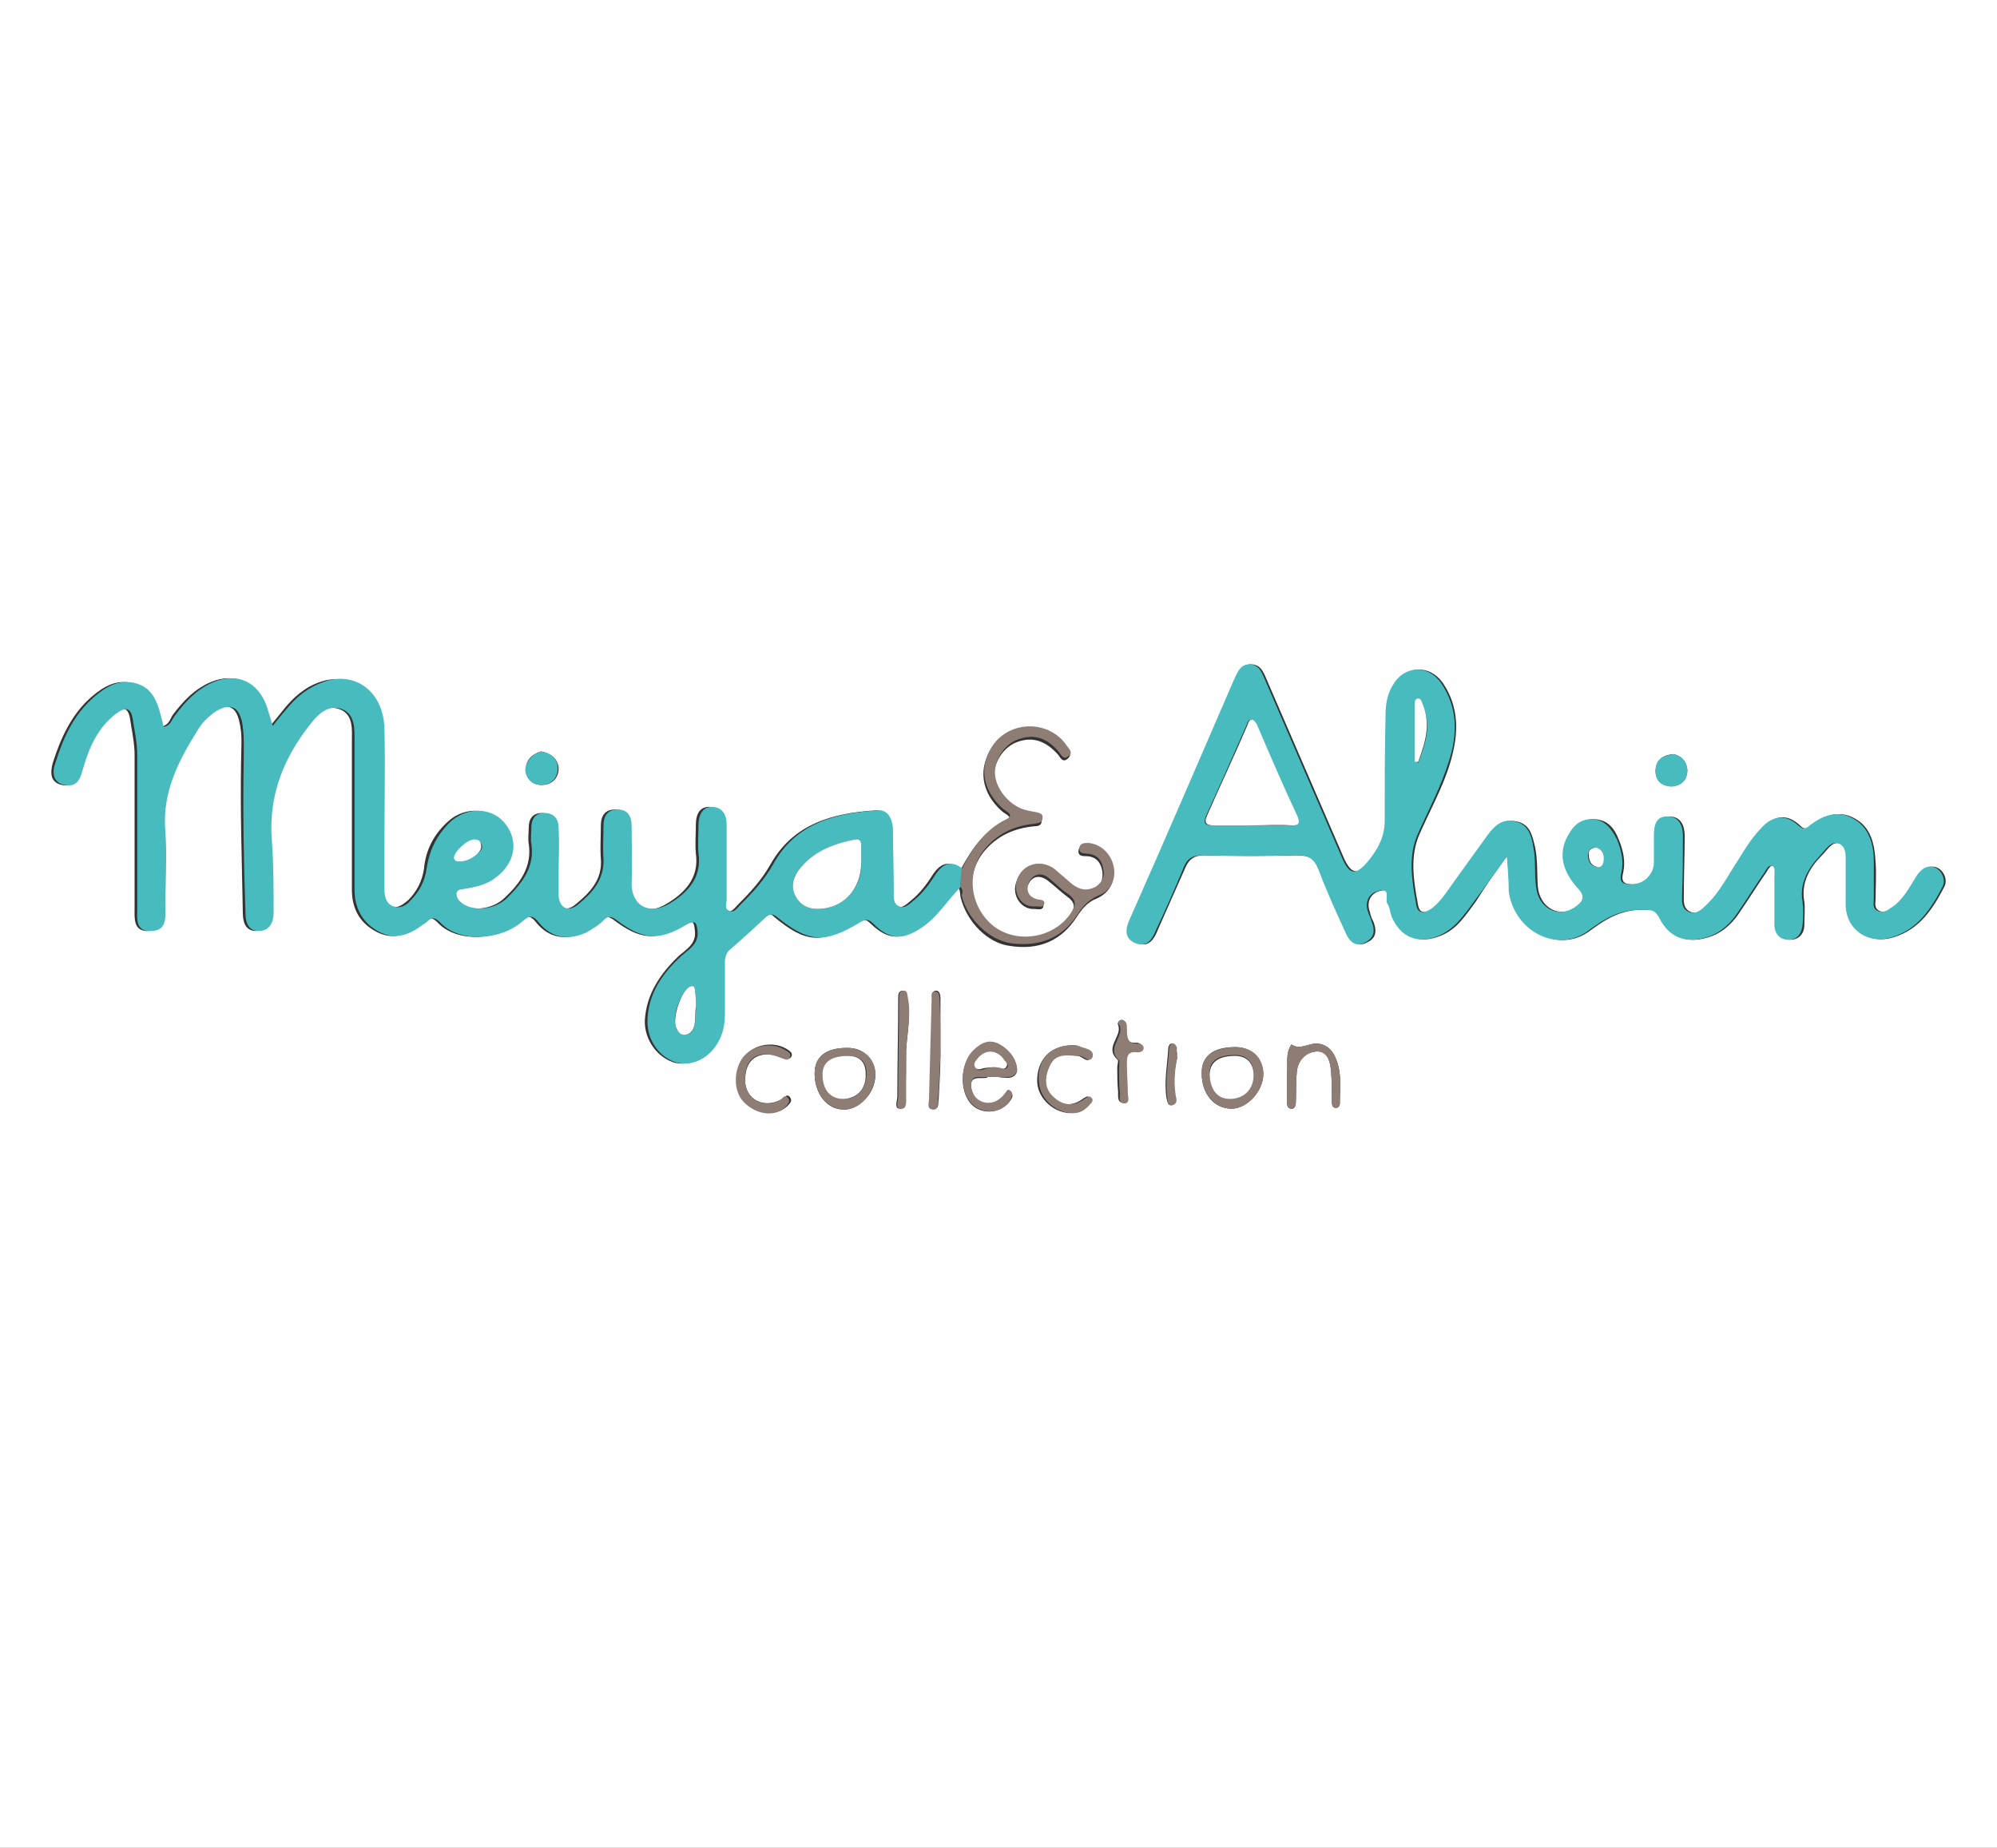 <?xml version="1.0" encoding="utf-8"?><svg version="1.1" id="Layer_1" xmlns="http://www.w3.org/2000/svg" x="0px" y="0px" viewBox="0 0 227 210" xml:space="preserve" enable-background="new 0 0 227 210"><rect x="0" y="0" width="227" height="210" fill="#333333" stroke="none"/><g><path d="M234.7,105.2c0,39.2,0,78.5,0,117.7c0,1.1-0.2,1.4-1.3,1.4c-78.6,0-157.1,0-235.7,0c-1.2,0-1.4-0.3-1.4-1.4
		c0-78.5,0-157,0-235.5c0-1.1,0.2-1.4,1.4-1.4c78.5,0,157,0,235.5,0c1.3,0,1.5,0.3,1.5,1.5C234.7,26.6,234.7,65.9,234.7,105.2z
		 M109.2,98.8c-1.2-1-2.2-0.8-3.1,0.5c-0.7,1.1-1.5,2.2-2.5,3c-0.5,0.4-1,1-1.7,0.7c-0.7-0.3-0.6-1.1-0.6-1.7c0-2.4-0.1-4.8-0.1-7.2
		c0-1.1-0.5-2.1-1.7-2c-4.8,0.3-9.3,1.5-11.9,6.1c-1,1.8-2.4,3.3-3.8,4.7c-0.3,0.3-0.7,0.9-1.2,0.6c-0.5-0.3-0.3-0.9-0.3-1.3
		c0-2.8,0-5.7,0-8.5c0-1.1-0.5-2-1.7-2c-1.1,0-1.5,0.9-1.5,2c0,1.1-0.1,2.2,0,3.3c0.4,2.8-1.3,4.5-3.3,5.7c-2.4,1.5-4.4,0.2-4.3-2.4
		c0.1-2.1,0-4.2,0-6.4c0-1-0.4-1.9-1.6-1.9c-1.1,0-1.6,0.7-1.6,1.8c0,1.3-0.1,2.5,0,3.8c0.2,2.4-1.3,3.9-2.9,5.2
		c-1.1,0.9-2.1,0.4-2.2-1c-0.1-0.9,0-1.7,0-2.6c0-1.7,0-3.4,0-5.1c0-1-0.5-1.7-1.6-1.7c-1.1,0-1.5,0.7-1.5,1.7c0,0.6-0.1,1.2,0,1.8
		c0.4,2.6-1,4.5-2.7,6.1c-1.4,1.4-3.8,1.6-5.1,0.7c-0.4-0.3-0.7-0.6-0.7-1.1c0-0.6,0.6-0.5,1-0.6c1.2-0.2,2.4-0.5,3.5-1.3
		c2.2-1.6,2.6-4,1.1-6c-1.4-1.9-4.3-2.1-6.2-0.4c-1.6,1.4-2.6,3.2-2.8,5.4c-0.2,1.4-0.8,2.6-1.8,3.6c-0.6,0.5-1.2,1-2,0.7
		c-0.8-0.3-1-1.1-1-1.9c0-1.7,0-3.4,0-5.1c0-4.4,0.1-8.8,0-13.2c-0.1-3.8-2.9-6.2-6.3-5.5c-1.8,0.4-3.3,1.5-4.5,2.9
		c-0.6,0.7-1.1,1.4-1.9,2.3c-0.3-0.9-0.4-1.6-0.7-2.3c-1-2.7-3.3-3.8-6-2.7c-1.9,0.8-3.2,2.2-4.4,3.8c-0.3,0.5-0.4,1.1-1.3,1.3
		c-0.1-0.3-0.1-0.5-0.2-0.8c-0.4-1.7-0.9-3.4-2.8-4.1c-2-0.6-3.5,0.3-4.9,1.5c-2.3,2-3.5,4.7-4.4,7.5c-0.3,1.1-0.3,2.2,1,2.5
		c1.3,0.3,1.8-0.5,2.1-1.7c0.7-2.4,1.7-4.7,3.8-6.4c1.1-0.9,1.7-0.7,1.9,0.7c0.2,1.3,0.5,2.7,0.5,4c0,5.8,0,11.5,0,17.3
		c0,1.2-0.2,2.8,1.6,2.7c1.8-0.1,1.6-1.6,1.6-2.8c0-2.8,0.2-5.7,0-8.5c-0.4-4.4,1.5-7.9,3.6-11.4c0.6-0.9,1.3-1.8,2.2-2.3
		c1.5-0.9,2.5-0.6,2.9,1.2c0.4,1.6,0.2,3.1,0.2,4.7c-0.1,5.7,0.1,11.3,0.2,17c0,1.1,0.3,2.1,1.5,2.1c1.2,0,1.8-0.9,1.7-2.1
		c-0.1-2.7,0-5.5-0.2-8.2c-0.4-5,1.2-9.3,4.3-13.1c0.9-1.2,2.1-2.4,3.7-1.8c1.6,0.6,1.4,2.3,1.4,3.7c0,5.6,0,11.2,0,16.8
		c0,2.2,0.9,3.8,2.8,4.8c1.9,1,3.6,0.3,5.1-0.9c0.1-0.1,0.3-0.2,0.4-0.3c0.5-0.5,0.9-0.4,1.4,0.1c2.2,2.4,6.9,2.1,9.4-0.1
		c0.8-0.7,1.2-0.7,1.9,0.2c1.4,1.7,3.3,2,5.3,1.1c0.8-0.3,1.4-0.8,2-1.4c0.5-0.5,0.8-0.5,1.4-0.1c3,2.3,4.9,2.5,8,0.6
		c1.1-0.7,1.2-0.3,1.3,0.8c0.1,1.4-1,2-1.8,2.7c-2.1,2-3.7,4.3-3.9,7.3c-0.1,2.3,1.5,4.4,3.5,4.9c1.8,0.4,3.8-0.8,4.8-2.9
		c0.4-0.9,0.5-1.8,0.5-2.7c0-1.9,0-3.8,0-5.7c0-0.6,0.1-1.2,0.6-1.6c1.4-1.2,2.7-2.5,4.1-3.7c0.4-0.4,0.7-0.5,1.2,0
		c3.6,3,5.4,3.1,9.5,0.6c0.7-0.4,1-0.3,1.5,0.2c1.9,1.8,3.4,1.9,5.5,0.4c1.8-1.2,2.9-3,4.4-4.6c0.3,0.4,0.2,0.8,0.3,1.2
		c0.7,2.8,3.1,5.2,5.6,5.5c3.2,0.5,5.8-0.5,7.6-3.3c0.6-0.9,1.2-1.7,2.3-2.1c1.3-0.6,2.1-1.8,1.8-3.3c-0.3-1.5-1.5-2.6-2.9-2.7
		c-0.5,0-0.9,0-1,0.5c-0.1,0.6,0.3,0.7,0.8,0.7c1.1,0,1.7,0.6,1.9,1.7c0.1,0.9-0.1,1.6-0.9,2.1c-0.9,0.5-1.8,0.4-2.6-0.3
		c-0.7-0.6-1.4-1.2-2.1-1.8c-1.6-1.2-3.6-0.6-4.2,1.3c-0.5,1.5,0.6,3.1,2.1,3c0.3,0,0.9,0.2,1-0.3c0.1-0.6-0.5-0.4-0.8-0.5
		c-1.1-0.3-1.4-1.1-0.9-2c0.4-0.9,1.2-1.1,2.1-0.5c0.8,0.6,1.5,1.3,2.3,1.9c1,0.7,0.9,1.3,0.3,2.2c-1.9,2.8-6,3.5-8.7,1.5
		c-2.8-2.1-3.3-6.3-0.9-9c1.5-1.7,3.4-2.5,5.6-2.7c0.4,0,0.8-0.1,0.8-0.6c0-0.5-0.3-0.6-0.7-0.7c-0.6-0.1-1.2-0.2-1.7-0.4
		c-1.7-0.7-3-2.6-3-4.3c0.1-1.5,1.2-3.1,2.7-3.6c1.7-0.6,3.2-0.1,4.6,1.5c0.3,0.4,0.5,0.9,1.1,0.4c0.5-0.5,0.1-0.8-0.2-1.1
		c-1.9-2.8-6.2-3-8.3-0.3c-1.8,2.4-1.4,5.3,1,7.4c0.3,0.3,1.5,0.7,0.4,1.2C111.8,94.4,110.5,96.5,109.2,98.8z M171.3,97.3
		c0.2,1.7,0.2,2.8,0.4,4c0.7,4.5,5.5,7.1,9,4.5c2-1.5,3.8-2.5,6.3-2.4c0.9,0,1.4,0,1.8,0.9c1.1,2.2,2.9,2.9,5.1,2.3
		c1.6-0.4,2.8-1.4,3.7-2.7c1.1-1.6,2.1-3.2,3.2-4.8c0.2-0.3,0.4-0.8,0.8-0.7c0.5,0.1,0.3,0.6,0.3,1c0,1.9,0,3.8,0,5.7
		c0,1,0.6,1.7,1.6,1.7c1,0,1.6-0.7,1.6-1.7c0-0.9,0.1-1.8,0-2.6c-0.4-2.2,0.6-3.9,2.1-5.4c0.6-0.6,1.1-1.6,2.1-1.2
		c0.8,0.4,0.7,1.4,0.7,2.2c0,1.6,0,3.2,0,4.7c0,2.9,2.5,4.6,5.3,3.7c2.9-0.9,4.4-3.2,5.7-5.7c0.5-0.9-0.2-2.2-1.2-2.3
		c-1-0.1-1.5,0.5-1.9,1.3c-0.7,1.3-1.5,2.5-2.8,3.4c-0.4,0.3-1,0.6-1.5,0.3c-0.6-0.3-0.4-0.9-0.4-1.4c0-1.4,0.1-2.7,0-4.1
		c-0.1-2-0.5-4-2.4-5c-1.8-1-3.5-0.3-5,0.9c-0.5,0.4-0.8,0.3-1.2-0.1c-1.4-1.3-2.8-1.2-4.1,0.2c-1.1,1.1-1.9,2.4-2.7,3.7
		c-1.2,1.8-2.1,3.7-3.7,5.2c-0.5,0.5-1.2,1.1-2,0.7c-0.8-0.4-0.7-1.2-0.7-1.9c0-2.2,0.1-4.5,0.1-6.7c0-1.1-0.4-2.2-1.7-2.2
		c-1.3,0-1.7,1-1.6,2.1c0,1,0,2.1,0,3.1c-0.1,1.4-1.2,2.4-2.5,2.5c-0.9,0-1.5-0.1-1.2-1.3c0.3-1.3,0-2.6-0.5-3.8
		c-0.5-1.3-1.3-2.3-2.9-2.3c-1.6,0-2.3,1.1-2.9,2.3c-1,2.1-0.1,4,1.3,5.5c0.9,1,0.5,1.6-0.3,2.2c-1.9,1.3-4.2,0.1-4.4-2.4
		c-0.1-1.5,0-2.9-0.3-4.4c-0.3-1.2-0.5-2.5-1.9-2.9c-1.5-0.4-2.5,0.4-3.3,1.5c-1.3,1.8-2.6,3.6-3.9,5.4c-0.7,1-1.4,2.1-2.4,2.9
		c-0.7,0.5-1.6,0.8-1.8-0.3c-0.5-2.7-1-5.6,0.2-8.2c1.2-2.7,2.7-5.4,3.5-8.2c0.9-3.1,1-6.1-0.9-8.9c-1.5-2.1-4.2-2-5.5,0.3
		c-0.6,1-0.8,2.1-0.8,3.3c0,4-0.1,8.1-0.1,12.1c0,1.9-0.8,3.4-2,4.7c-1.3,1.5-2,1.3-2.8-0.4c-2.9-6.7-5.8-13.4-8.7-20.1
		c-0.4-0.9-0.7-2-1.9-2c-1.1,0-1.4,1-1.8,1.9c-3.9,9-7.9,18.1-11.8,27.1c-0.5,1.2-0.7,2.2,0.7,2.7c1.3,0.5,1.9-0.5,2.3-1.5
		c1-2.3,2.1-4.7,3.1-7c0.4-1,1-1.5,2.2-1.5c3.5,0.1,7,0.1,10.5,0c1.4,0,2.2,0.4,2.7,1.7c1,2.4,2,4.8,3.1,7.2c0.4,0.9,1.1,1.6,2.2,1
		c1.1-0.5,1.1-1.4,0.7-2.4c-0.2-0.3-0.3-0.7-0.4-1.1c-0.4-1.1,0.1-2.2,1.4-2.4c1.2-0.2,0.5,1,0.8,1.5c0.3,0.4,0.3,1,0.5,1.5
		c1,2.3,2.9,3.1,5.2,2.2c2-0.7,3-2.4,4.2-4C168.8,100.8,169.9,99.2,171.3,97.3z M113.5,122.4c0,0,0.5,0.1,1,0.1
		c0.7,0,1.2-0.4,1.1-1.1c-0.2-1.2-1-2.2-2.1-2.7c-1-0.5-1.9-0.1-2.7,0.6c-1.5,1.3-1.8,4.1-0.7,5.8c1.1,1.7,3.7,1.6,4.8-0.1
		c0.2-0.3,0.3-0.6,0-0.9c-0.4-0.4-0.5,0.1-0.7,0.3c-0.4,0.5-0.9,0.8-1.5,1c-1.1,0.3-2.1-0.5-2.3-1.8c-0.2-1.4,1-1,1.7-1.1
		C112.4,122.3,112.8,122.4,113.5,122.4z M146.3,122.8C146.3,122.8,146.3,122.8,146.3,122.8c0,0.8,0,1.6,0,2.4c0,0.3,0,0.7,0.4,0.8
		c0.5,0.1,0.6-0.4,0.6-0.8c0-1.1,0-2.2,0.1-3.3c0.1-1.4,1-2.3,2.2-2.4c1.3-0.1,1.6,1.1,1.7,2.2c0.1,1.2,0.1,2.4,0.1,3.6
		c0,0.3,0.1,0.6,0.4,0.6c0.3,0,0.5-0.2,0.5-0.5c0-1.9,0.3-3.8-0.7-5.6c-0.4-0.7-1-1.1-1.8-1.2c-1-0.1-2,0.8-3,0.1
		c-0.7,1-0.4,2.2-0.5,3.3C146.3,122.3,146.3,122.6,146.3,122.8z M140.4,119c-2.5,0-3.8,1-3.8,3c0,2.3,1.4,4,3.4,4
		c1.8,0,3.7-2.1,3.6-4.1C143.5,120.2,142.2,119,140.4,119z M92.6,122c0,2.3,1.4,4.1,3.3,4.1c1.8,0,3.6-1.9,3.6-3.9
		c0-1.7-1.2-3-2.9-3.1C94,119,92.6,120,92.6,122z M122.1,118.8c-2.7-0.1-4.3,1.7-4.2,4.2c0.1,1.9,2,3.6,4,3.5c0.8,0,1.4-0.5,1.9-1.1
		c0.2-0.2,0.3-0.5,0-0.7c-0.2-0.2-0.4,0-0.6,0.1c-1.3,1-2.6,0.9-3.7-0.2c-1.1-1.1-0.8-2.4-0.3-3.6c0.7-1.4,2.1-1.1,3.3-1
		c0.5,0,1.2,1,1.5,0.1c0.3-0.9-0.9-0.9-1.5-1.2C122.5,118.8,122.1,118.8,122.1,118.8z M84.7,122.8c0-2.5,1.5-3.5,4.2-2.7
		c0.4,0.1,0.8,0.5,1.1-0.1c0.1-0.4-0.3-0.6-0.6-0.8c-1.5-0.9-3.7-0.5-4.7,0.8c-1.2,1.4-1.2,3.8,0,5.1c1.3,1.5,3.6,1.8,4.8,0.6
		c0.3-0.3,0.6-0.6,0.3-1c-0.4-0.5-0.6,0.1-0.9,0.2C86.8,126.1,84.7,124.9,84.7,122.8z M103,119.4c0.1-2,0.6-4,0.1-6
		c-0.1-0.3,0-0.9-0.6-0.8c-0.4,0.1-0.4,0.5-0.4,0.8c0,3.7-0.1,7.5-0.1,11.2c0,0.5-0.4,1.4,0.3,1.4c0.7,0,0.6-0.9,0.6-1.4
		C103,122.9,103,121.2,103,119.4z M106.9,120c0-2.6,0-4.6,0-6.6c0-0.3-0.1-0.9-0.6-0.8c-0.4,0.1-0.3,0.5-0.3,0.8
		c-0.1,3.8-0.2,7.6-0.3,11.4c0,0.4-0.3,1.2,0.4,1.2c0.7,0.1,0.5-0.7,0.6-1.1C106.8,123.1,106.9,121.3,106.9,120z M127.5,115.9
		c-0.4,0.1-0.5,0.4-0.4,0.6c0.5,1.3-1.6,2.5-0.1,3.9c0.2,0.1,0,0.6,0,0.9c0,0.9,0,1.8,0.1,2.8c0,0.4-0.1,1.2,0.5,1.2
		c0.7,0,0.5-0.7,0.4-1.2c0-1,0-2.1-0.1-3.1c0-0.9-0.1-1.7,1.2-1.5c0.3,0,0.7,0,0.7-0.5c0-0.3-0.3-0.5-0.6-0.5
		c-1.3,0.1-1.3-0.7-1.3-1.7C128.1,116.5,128,116,127.5,115.9z M190.2,85.7c-1.1,0.1-1.9,0.6-2,1.7c-0.1,1.2,0.6,1.9,1.7,1.9
		c1.1,0.1,1.9-0.6,1.9-1.8C191.7,86.6,191.2,85.9,190.2,85.7z M61.5,85.4c-1,0.3-1.8,1-1.7,2.1c0.1,1.1,0.8,1.8,2,1.7
		c1-0.1,1.7-0.8,1.7-1.9C63.4,86.2,62.6,85.6,61.5,85.4z M133.8,120.3c0-0.4,0-0.8-0.1-1.2c-0.1-0.3-0.3-0.5-0.6-0.5
		c-0.1,0-0.3,0.3-0.3,0.5c-0.1,1.9-0.5,3.8-0.2,5.7c0.1,0.3,0.1,0.9,0.6,0.8c0.3-0.1,0.4-0.5,0.4-0.8
		C133.4,123.3,133.4,121.8,133.8,120.3z" fill="#FEFEFE"/><path d="M109.2,100.8c-1.5,1.5-2.6,3.4-4.4,4.6c-2.2,1.5-3.7,1.4-5.5-0.4c-0.5-0.5-0.8-0.6-1.5-0.2
		c-4.1,2.5-5.9,2.3-9.5-0.6c-0.5-0.4-0.8-0.3-1.2,0c-1.4,1.3-2.7,2.5-4.1,3.7c-0.5,0.4-0.6,1-0.6,1.6c0,1.9,0,3.8,0,5.7
		c0,0.9-0.1,1.8-0.5,2.7c-0.9,2.1-2.9,3.3-4.8,2.9c-2.1-0.5-3.6-2.6-3.5-4.9c0.1-3,1.7-5.3,3.9-7.3c0.8-0.7,1.9-1.3,1.8-2.7
		c-0.1-1-0.2-1.4-1.3-0.8c-3.1,1.9-5,1.7-8-0.6c-0.6-0.4-0.9-0.4-1.4,0.1c-0.6,0.6-1.3,1-2,1.4c-2,0.9-3.9,0.6-5.3-1.1
		c-0.7-0.9-1.1-0.9-1.9-0.2c-2.5,2.2-7.2,2.5-9.4,0.1c-0.5-0.5-0.9-0.6-1.4-0.1c-0.1,0.1-0.2,0.2-0.4,0.3c-1.6,1.2-3.2,1.9-5.1,0.9
		c-1.9-1-2.8-2.7-2.8-4.8c0-5.6,0-11.2,0-16.8c0-1.4,0.1-3.1-1.4-3.7c-1.6-0.6-2.8,0.6-3.7,1.8c-3,3.8-4.7,8.1-4.3,13.1
		c0.2,2.7,0.2,5.4,0.2,8.2c0,1.2-0.5,2.1-1.7,2.1c-1.2,0-1.5-1-1.5-2.1c-0.2-5.7-0.3-11.3-0.2-17c0-1.6,0.1-3.2-0.2-4.7
		c-0.4-1.7-1.3-2.1-2.9-1.2c-0.9,0.6-1.7,1.4-2.2,2.3c-2.2,3.5-4,7.1-3.6,11.4c0.2,2.8,0,5.7,0,8.5c0,1.2,0.2,2.8-1.6,2.8
		c-1.9,0.1-1.6-1.5-1.6-2.7c0-5.8,0-11.5,0-17.3c0-1.4-0.3-2.7-0.5-4c-0.2-1.4-0.8-1.5-1.9-0.7c-2.1,1.6-3.1,3.9-3.8,6.4
		c-0.3,1.2-0.8,2-2.1,1.7c-1.3-0.3-1.4-1.4-1-2.5c0.9-2.9,2.1-5.5,4.4-7.5c1.4-1.2,2.9-2.1,4.9-1.5c1.9,0.6,2.4,2.4,2.8,4.1
		c0.1,0.2,0.1,0.5,0.2,0.8c0.8-0.1,0.9-0.8,1.3-1.3c1.2-1.6,2.5-3,4.4-3.8c2.7-1.1,5,0,6,2.7c0.2,0.6,0.4,1.3,0.7,2.3
		c0.7-0.9,1.3-1.6,1.9-2.3c1.2-1.4,2.7-2.4,4.5-2.9c3.4-0.8,6.2,1.6,6.3,5.5c0.1,4.4,0,8.8,0,13.2c0,1.7,0,3.4,0,5.1
		c0,0.8,0.2,1.6,1,1.9c0.8,0.3,1.5-0.1,2-0.7c1-1,1.6-2.2,1.8-3.6c0.3-2.1,1.2-3.9,2.8-5.4c2-1.7,4.8-1.5,6.2,0.4c1.5,2,1,4.4-1.1,6
		c-1,0.8-2.2,1.1-3.5,1.3c-0.4,0.1-1,0-1,0.6c0,0.5,0.3,0.8,0.7,1.1c1.3,0.9,3.7,0.7,5.1-0.7c1.7-1.7,3.1-3.5,2.7-6.1
		c-0.1-0.6,0-1.2,0-1.8c0-1,0.4-1.7,1.5-1.7c1.1,0,1.6,0.7,1.6,1.7c0.1,1.7,0,3.4,0,5.1c0,0.9,0,1.7,0,2.6c0.1,1.4,1.1,1.9,2.2,1
		c1.6-1.3,3-2.8,2.9-5.2c-0.1-1.2,0-2.5,0-3.8c0-1.1,0.5-1.8,1.6-1.8c1.2,0,1.6,0.8,1.6,1.9c0,2.1,0.1,4.3,0,6.4
		c-0.1,2.5,1.9,3.8,4.3,2.4c2-1.2,3.7-2.9,3.3-5.7c-0.1-1.1,0-2.2,0-3.3c0-1.1,0.5-2,1.5-2c1.2,0,1.7,0.9,1.7,2c0,2.8,0,5.7,0,8.5
		c0,0.5-0.3,1.1,0.3,1.3c0.5,0.3,0.9-0.3,1.2-0.6c1.4-1.4,2.8-2.9,3.8-4.7c2.6-4.7,7.1-5.8,11.9-6.1c1.1-0.1,1.6,0.9,1.7,2
		c0,2.4,0.1,4.8,0.1,7.2c0,0.7-0.1,1.4,0.6,1.7c0.7,0.3,1.2-0.3,1.7-0.7c1-0.8,1.8-1.9,2.5-3c0.9-1.3,1.9-1.5,3.1-0.5
		C109.2,99.5,109.2,100.1,109.2,100.8z M97.9,98c0-0.6,0-1.2,0-1.8c0-0.5-0.2-0.9-0.7-0.8c-2.5,0.6-4.9,1.4-6.5,3.6
		c-0.6,0.8-0.8,1.8-0.3,2.8c0.5,1,1.4,1.5,2.5,1.5C95.8,103.3,98,101,97.9,98z M79.1,114.4C79.1,114.4,79.1,114.4,79.1,114.4
		c-0.1-0.6,0-1.2-0.1-1.8c0-0.5-0.2-0.7-0.7-0.4c-0.9,0.6-1.9,3.3-1.5,4.4c0.2,0.5,0.4,0.9,1,1c0.6,0,1-0.4,1.1-1
		C79.1,115.9,79.1,115.1,79.1,114.4z M52.2,97.9c0.9,0,2.6-1,2.6-1.6c0-0.6-0.4-0.8-0.8-0.8c-0.7-0.1-2.3,1.4-2.3,2.1
		C51.7,97.9,52,97.9,52.2,97.9z" fill="#47BBBE"/><path d="M171.3,97.3c-1.4,2-2.5,3.5-3.7,5.1c-1.2,1.6-2.2,3.2-4.2,4c-2.3,0.9-4.2,0.1-5.2-2.2
		c-0.2-0.5-0.2-1.1-0.5-1.5c-0.3-0.5,0.4-1.7-0.8-1.5c-1.3,0.2-1.8,1.3-1.4,2.4c0.1,0.4,0.3,0.7,0.4,1.1c0.4,1,0.4,1.8-0.7,2.4
		c-1.1,0.6-1.8-0.1-2.2-1c-1.1-2.4-2.2-4.8-3.1-7.2c-0.5-1.3-1.2-1.8-2.7-1.7c-3.5,0.1-7,0.1-10.5,0c-1.2,0-1.8,0.4-2.2,1.5
		c-1,2.4-2,4.7-3.1,7c-0.4,1-1,2-2.3,1.5c-1.3-0.5-1.2-1.6-0.7-2.7c4-9,7.9-18.1,11.8-27.1c0.4-0.8,0.7-1.9,1.8-1.9
		c1.2,0,1.5,1.1,1.9,2c2.9,6.7,5.8,13.4,8.7,20.1c0.8,1.8,1.5,1.9,2.8,0.4c1.1-1.3,2-2.8,2-4.7c0-4,0-8.1,0.1-12.1
		c0-1.2,0.2-2.3,0.8-3.3c1.3-2.3,4-2.4,5.5-0.3c1.9,2.8,1.9,5.8,0.9,8.9c-0.9,2.9-2.3,5.5-3.5,8.2c-1.2,2.6-0.7,5.4-0.2,8.2
		c0.2,1.1,1.1,0.8,1.8,0.3c1-0.8,1.7-1.9,2.4-2.9c1.3-1.8,2.6-3.6,3.9-5.4c0.8-1.1,1.8-2,3.3-1.5c1.4,0.4,1.7,1.7,1.9,2.9
		c0.3,1.5,0.1,2.9,0.3,4.4c0.2,2.5,2.5,3.7,4.4,2.4c0.9-0.6,1.3-1.2,0.3-2.2c-1.4-1.6-2.2-3.4-1.3-5.5c0.6-1.2,1.3-2.3,2.9-2.3
		c1.5,0,2.3,1.1,2.9,2.3c0.5,1.2,0.8,2.5,0.5,3.8c-0.3,1.2,0.3,1.3,1.2,1.3c1.3,0,2.5-1.1,2.5-2.5c0-1,0-2.1,0-3.1
		c0-1.2,0.3-2.2,1.6-2.1c1.3,0,1.7,1.1,1.7,2.2c0,2.2,0,4.5-0.1,6.7c0,0.7-0.1,1.5,0.7,1.9c0.8,0.4,1.5-0.2,2-0.7
		c1.6-1.5,2.5-3.4,3.7-5.2c0.8-1.3,1.6-2.6,2.7-3.7c1.3-1.4,2.8-1.4,4.1-0.2c0.5,0.4,0.7,0.5,1.2,0.1c1.5-1.2,3.2-1.9,5-0.9
		c1.9,1,2.4,3,2.4,5c0,1.4,0,2.7,0,4.1c0,0.5-0.2,1.1,0.4,1.4c0.6,0.3,1.1,0,1.5-0.3c1.3-0.8,2-2.1,2.8-3.4c0.4-0.7,1-1.4,1.9-1.3
		c0.9,0.1,1.7,1.3,1.2,2.3c-1.3,2.5-2.8,4.8-5.7,5.7c-2.8,0.9-5.3-0.9-5.3-3.7c0-1.6,0-3.2,0-4.7c0-0.8,0.1-1.8-0.7-2.2
		c-1-0.4-1.5,0.6-2.1,1.2c-1.4,1.5-2.5,3.2-2.1,5.4c0.1,0.8,0.1,1.7,0,2.6c-0.1,1-0.6,1.7-1.6,1.7c-1,0-1.6-0.7-1.6-1.7
		c0-1.9,0-3.8,0-5.7c0-0.4,0.1-0.9-0.3-1c-0.4-0.1-0.6,0.4-0.8,0.7c-1.1,1.6-2.1,3.2-3.2,4.8c-0.9,1.3-2.1,2.3-3.7,2.7
		c-2.2,0.6-4-0.1-5.1-2.3c-0.5-0.9-0.9-0.9-1.8-0.9c-2.5-0.1-4.3,0.9-6.3,2.4c-3.5,2.6-8.4,0-9-4.5
		C171.5,100.1,171.4,98.9,171.3,97.3z M142.2,93.8c1.5,0,3,0,4.6,0c0.7,0,1-0.2,0.6-1c-1.6-3.5-3.1-7-4.6-10.4
		c-0.1-0.2-0.3-0.5-0.5-0.6c-0.4-0.1-0.5,0.3-0.6,0.6c-1.5,3.4-3,6.8-4.6,10.3c-0.4,1,0,1.1,0.8,1.1
		C139.4,93.7,140.8,93.8,142.2,93.8z M160.8,86.6c0.1,0,0.3,0,0.4,0.1c0.8-2.1,1.6-4.3,0.5-6.6c-0.1-0.3-0.2-0.7-0.6-0.6
		c-0.3,0.1-0.3,0.4-0.3,0.7C160.8,82.3,160.8,84.4,160.8,86.6z M181.4,96.3c-0.6,0-0.9,0.4-0.9,0.9c0,0.6,0.3,1.2,0.9,1.3
		c0.6,0.1,0.8-0.4,0.8-0.9C182.3,97,182.1,96.5,181.4,96.3z" fill="#47BBBE"/><path d="M109.2,100.8c0-0.7,0-1.3,0.1-2c1.2-2.3,2.6-4.5,5.1-5.7c1-0.5-0.1-0.9-0.4-1.2c-2.4-2.1-2.8-5-1-7.4
		c2.1-2.7,6.4-2.6,8.3,0.3c0.2,0.3,0.7,0.7,0.2,1.1c-0.6,0.5-0.8,0-1.1-0.4c-1.4-1.7-2.9-2.1-4.6-1.5c-1.5,0.5-2.6,2.1-2.7,3.6
		c-0.1,1.7,1.3,3.6,3,4.3c0.5,0.2,1.1,0.3,1.7,0.4c0.4,0.1,0.8,0.2,0.7,0.7c0,0.5-0.4,0.5-0.8,0.6c-2.2,0.2-4.1,1-5.6,2.7
		c-2.4,2.7-1.9,6.8,0.9,9c2.7,2,6.8,1.3,8.7-1.5c0.6-0.9,0.7-1.5-0.3-2.2c-0.8-0.5-1.5-1.3-2.3-1.9c-0.8-0.6-1.7-0.3-2.1,0.5
		c-0.4,0.9-0.2,1.7,0.9,2c0.3,0.1,0.9,0,0.8,0.5c-0.1,0.5-0.6,0.3-1,0.3c-1.5,0.2-2.6-1.4-2.1-3c0.6-1.8,2.6-2.4,4.2-1.3
		c0.7,0.6,1.4,1.2,2.1,1.8c0.8,0.6,1.6,0.8,2.6,0.3c0.8-0.5,1.1-1.2,0.9-2.1c-0.2-1.1-0.8-1.6-1.9-1.7c-0.5,0-0.9-0.1-0.8-0.7
		c0.1-0.5,0.6-0.5,1-0.5c1.4,0.1,2.6,1.2,2.9,2.7c0.3,1.5-0.4,2.8-1.8,3.3c-1.1,0.5-1.7,1.2-2.3,2.1c-1.8,2.8-4.4,3.7-7.6,3.3
		c-2.5-0.4-5-2.8-5.6-5.5C109.4,101.6,109.5,101.2,109.2,100.8z" fill="#8E7D74"/><path d="M113.5,122.4c-0.8,0-1.1,0-1.4,0c-0.7,0.1-1.8-0.4-1.7,1.1c0.1,1.2,1.1,2,2.3,1.8c0.6-0.1,1.1-0.5,1.5-1
		c0.2-0.2,0.3-0.7,0.7-0.3c0.3,0.3,0.1,0.6,0,0.9c-1,1.8-3.6,1.9-4.8,0.1c-1.1-1.7-0.8-4.5,0.7-5.8c0.8-0.7,1.6-1.1,2.7-0.6
		c1.1,0.6,1.9,1.5,2.1,2.7c0.1,0.7-0.4,1.1-1.1,1.1C114.1,122.5,113.6,122.4,113.5,122.4z M113.8,121.4c0.2,0.1,0.5,0.2,0.7-0.1
		c0.2-0.3-0.1-0.5-0.2-0.7c-0.8-1.2-2.1-1.4-3-0.3c-0.2,0.3-0.6,0.6-0.4,1c0.2,0.5,0.6,0.3,1,0.2
		C112.5,121.3,113.1,121.2,113.8,121.4z" fill="#8E7D74"/><path d="M146.3,122.8c0-0.3,0-0.5,0-0.8c0.1-1.1-0.2-2.3,0.5-3.3c1,0.7,2-0.2,3-0.1c0.8,0.1,1.4,0.5,1.8,1.2
		c1,1.8,0.7,3.7,0.7,5.6c0,0.3-0.2,0.6-0.5,0.5c-0.3,0-0.4-0.3-0.4-0.6c0-1.2,0-2.4-0.1-3.6c-0.1-1-0.4-2.3-1.7-2.2
		c-1.2,0.1-2.1,1.1-2.2,2.4c-0.1,1.1,0,2.2-0.1,3.3c0,0.4-0.1,0.8-0.6,0.8c-0.4-0.1-0.4-0.5-0.4-0.8
		C146.3,124.5,146.3,123.7,146.3,122.8C146.3,122.8,146.3,122.8,146.3,122.8z" fill="#8E7D74"/><path d="M140.4,119c1.9,0,3.1,1.1,3.2,2.9c0.1,2-1.8,4.1-3.6,4.1c-1.9,0-3.4-1.7-3.4-4
		C136.5,120.1,137.8,119.1,140.4,119z M139.8,124.9c1.6,0,2.7-1.1,2.7-2.8c0-1.4-0.8-2.2-2.1-2.2c-2,0-3,0.7-2.9,2.2
		C137.6,123.9,138.4,124.9,139.8,124.9z" fill="#8E7D74"/><path d="M92.6,122c0-2,1.4-3,4-2.9c1.7,0.1,3,1.4,2.9,3.1c-0.1,2-1.8,4-3.6,3.9C94,126,92.6,124.3,92.6,122z
		 M95.9,124.9c1.6,0,2.6-1.2,2.6-2.9c0-1.3-0.7-2-2-2c-1.9,0-2.9,0.7-2.9,2.1C93.5,123.8,94.4,124.9,95.9,124.9z" fill="#8E7D74"/><path d="M122.1,118.8c0,0,0.4,0,0.6,0.1c0.6,0.3,1.7,0.3,1.5,1.2c-0.3,0.8-1-0.1-1.5-0.1c-1.2,0-2.6-0.4-3.3,1
		c-0.6,1.2-0.8,2.6,0.3,3.6c1.1,1.1,2.4,1.2,3.7,0.2c0.2-0.1,0.4-0.3,0.6-0.1c0.3,0.2,0.2,0.5,0,0.7c-0.5,0.6-1.1,1.1-1.9,1.1
		c-2,0.1-3.9-1.6-4-3.5C117.8,120.5,119.4,118.7,122.1,118.8z" fill="#8E7D74"/><path d="M84.7,122.8c0,2.1,2.1,3.3,4,2.2c0.3-0.2,0.5-0.7,0.9-0.2c0.3,0.4-0.1,0.7-0.3,1c-1.2,1.2-3.4,0.9-4.8-0.6
		c-1.2-1.3-1.1-3.7,0-5.1c1.1-1.3,3.2-1.7,4.7-0.8c0.3,0.2,0.8,0.4,0.6,0.8c-0.2,0.6-0.7,0.2-1.1,0.1
		C86.2,119.2,84.6,120.2,84.7,122.8z" fill="#8E7D74"/><path d="M103,119.4c0,1.7,0,3.5,0,5.2c0,0.6,0.1,1.5-0.6,1.4c-0.7,0-0.3-0.9-0.3-1.4c0-3.7,0.1-7.5,0.1-11.2
		c0-0.3,0-0.7,0.4-0.8c0.6-0.1,0.5,0.4,0.6,0.8C103.6,115.4,103.1,117.4,103,119.4z" fill="#8E7D74"/><path d="M106.9,120c-0.1,1.3-0.1,3.1-0.3,5c0,0.4,0.1,1.2-0.6,1.1c-0.7-0.1-0.4-0.8-0.4-1.2c0.1-3.8,0.2-7.6,0.3-11.4
		c0-0.3-0.1-0.8,0.3-0.8c0.5-0.1,0.6,0.4,0.6,0.8C106.9,115.4,106.9,117.4,106.9,120z" fill="#8E7D74"/><path d="M127.5,115.9c0.6,0.1,0.6,0.6,0.6,1c0,0.9,0,1.8,1.3,1.7c0.3,0,0.6,0.2,0.6,0.5c0,0.4-0.4,0.5-0.7,0.5
		c-1.3-0.2-1.2,0.7-1.2,1.5c0,1,0.1,2.1,0.1,3.1c0,0.4,0.3,1.2-0.4,1.2c-0.7,0-0.5-0.7-0.5-1.2c-0.1-0.9-0.1-1.8-0.1-2.8
		c0-0.3,0.1-0.8,0-0.9c-1.5-1.3,0.5-2.6,0.1-3.9C127,116.3,127.1,116,127.5,115.9z" fill="#8E7D74"/><path d="M190.2,85.7c1,0.2,1.6,0.9,1.6,1.9c0,1.1-0.8,1.8-1.9,1.8c-1.1-0.1-1.8-0.7-1.7-1.9
		C188.2,86.3,189,85.9,190.2,85.7z" fill="#47BBBE"/><path d="M61.5,85.4c1.1,0.2,1.9,0.8,1.9,1.9c0,1-0.6,1.8-1.7,1.9c-1.1,0.1-1.9-0.6-2-1.7
		C59.8,86.4,60.6,85.7,61.5,85.4z" fill="#47BBBE"/><path d="M133.8,120.3c-0.3,1.5-0.4,3-0.1,4.5c0.1,0.3,0,0.7-0.4,0.8c-0.5,0.1-0.6-0.4-0.6-0.8
		c-0.3-1.9,0.1-3.8,0.2-5.7c0-0.2,0.2-0.5,0.3-0.5c0.3-0.1,0.5,0.2,0.6,0.5C133.7,119.5,133.7,119.9,133.8,120.3z" fill="#8E7D74"/><path d="M97.9,98c0,3.1-2.1,5.3-5,5.3c-1.1,0-2-0.5-2.5-1.5c-0.5-1-0.3-1.9,0.3-2.8c1.6-2.2,4-3.1,6.5-3.6
		c0.6-0.1,0.7,0.3,0.7,0.8C97.9,96.8,97.9,97.4,97.9,98z" fill="#FEFEFE"/><path d="M79.1,114.4c-0.1,0.7,0,1.5-0.2,2.2c-0.1,0.5-0.5,1-1.1,1c-0.6,0-0.8-0.5-1-1c-0.3-1.1,0.6-3.8,1.5-4.4
		c0.5-0.3,0.7-0.1,0.7,0.4C79.1,113.2,79.1,113.8,79.1,114.4C79.1,114.4,79.1,114.4,79.1,114.4z" fill="#FEFEFE"/><path d="M52.2,97.9c-0.3,0-0.5,0-0.6-0.4c0-0.7,1.5-2.1,2.3-2.1c0.5,0,0.8,0.2,0.8,0.8C54.8,96.9,53.2,98,52.2,97.9z" fill="#FEFEFE"/><path d="M142.2,93.8c-1.4,0-2.8,0-4.2,0c-0.8,0-1.2-0.2-0.8-1.1c1.5-3.4,3.1-6.8,4.6-10.3c0.1-0.3,0.2-0.7,0.6-0.6
		c0.2,0.1,0.4,0.4,0.5,0.6c1.5,3.5,3,7,4.6,10.4c0.3,0.8,0.1,1-0.6,1C145.2,93.7,143.7,93.8,142.2,93.8z" fill="#FEFEFE"/><path d="M160.8,86.6c0-2.2,0-4.3,0-6.5c0-0.3,0-0.6,0.3-0.7c0.4-0.1,0.5,0.3,0.6,0.6c1,2.3,0.3,4.4-0.5,6.6
		C161.1,86.6,161,86.6,160.8,86.6z" fill="#FEFEFE"/><path d="M181.4,96.3c0.7,0.2,0.9,0.7,0.9,1.3c0,0.5-0.2,1.1-0.8,0.9c-0.6-0.1-0.9-0.7-0.9-1.3
		C180.5,96.7,180.8,96.4,181.4,96.3z" fill="#FEFEFE"/><path d="M113.8,121.4c-0.7-0.2-1.3-0.1-2,0c-0.3,0.1-0.8,0.3-1-0.2c-0.2-0.4,0.2-0.7,0.4-1c0.9-1,2.2-0.9,3,0.3
		c0.2,0.2,0.4,0.5,0.2,0.7C114.3,121.5,114,121.5,113.8,121.4z" fill="#FEFEFE"/><path d="M139.8,124.9c-1.4,0-2.2-1-2.3-2.7c0-1.5,1-2.2,2.9-2.2c1.3,0,2.1,0.8,2.1,2.2
		C142.5,123.8,141.4,124.9,139.8,124.9z" fill="#FEFEFE"/><path d="M95.9,124.9c-1.5,0-2.4-1-2.4-2.8c0-1.4,1-2.1,2.9-2.1c1.3,0,2,0.7,2,2C98.5,123.7,97.5,124.8,95.9,124.9z" fill="#FEFEFE"/></g></svg>